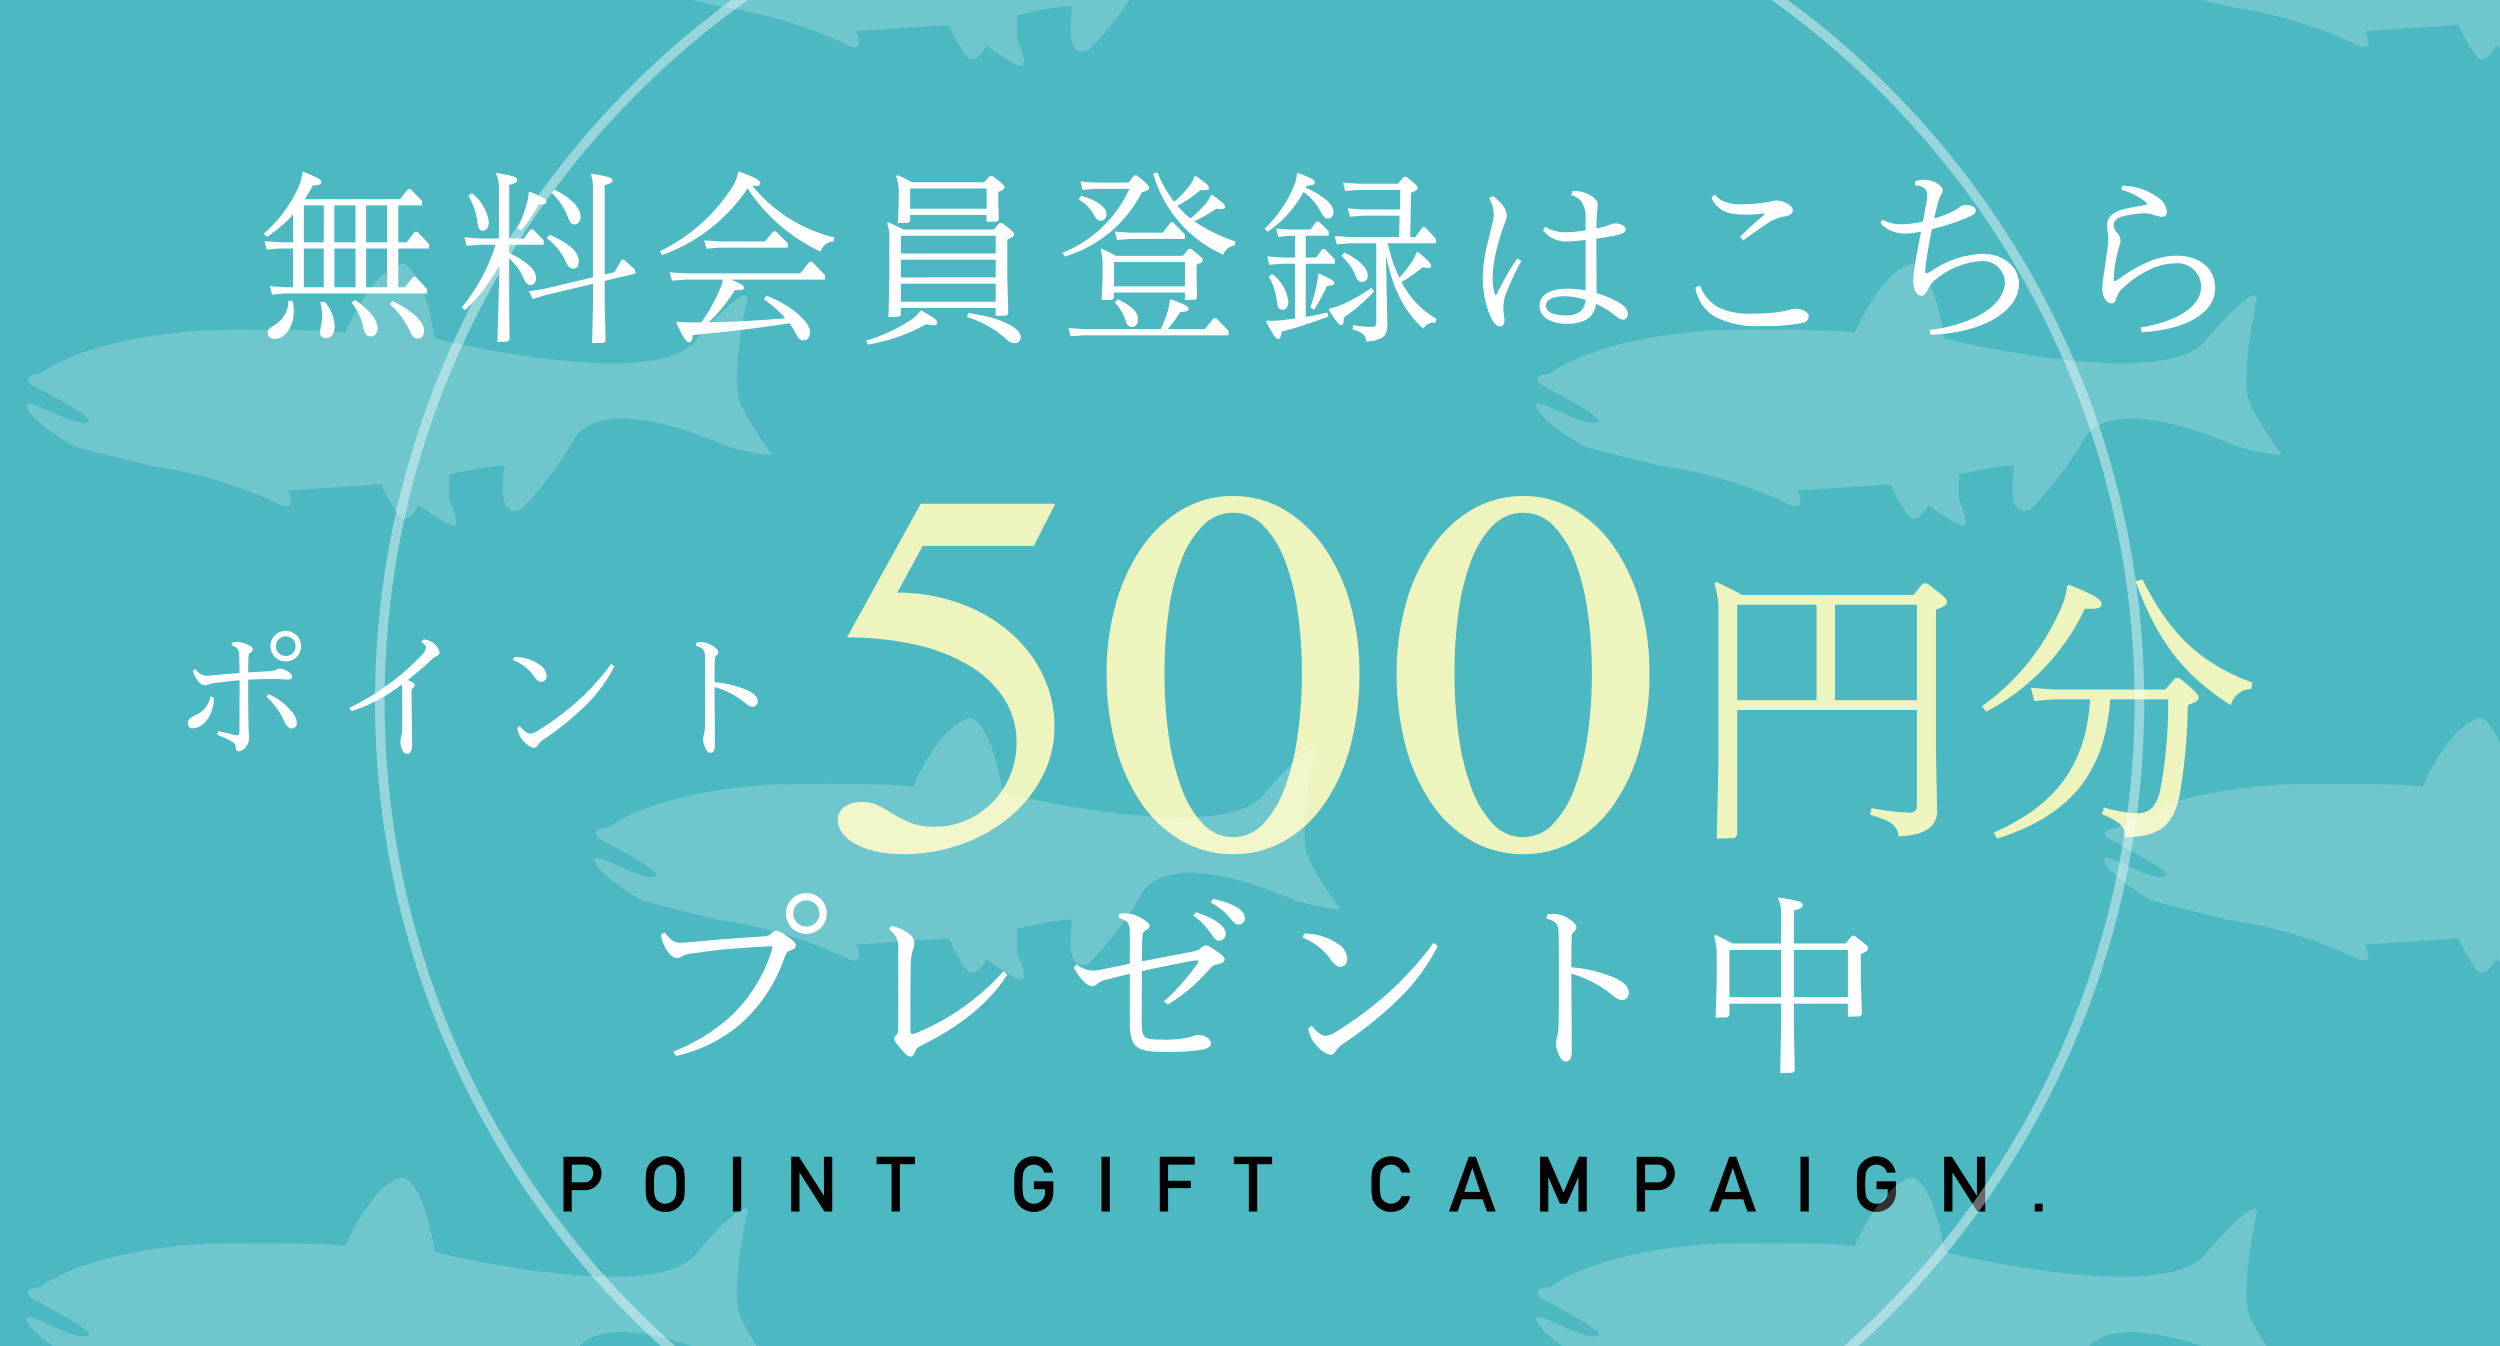 <svg xmlns="http://www.w3.org/2000/svg" xmlns:xlink="http://www.w3.org/1999/xlink" width="260" height="140" viewBox="0 0 260 140">
  <defs>
    <clipPath id="clip-path">
      <path id="パス_878" data-name="パス 878" d="M0,0H260V140H0Z" transform="translate(400 2375)" fill="#4cb8c1"/>
    </clipPath>
    <clipPath id="clip-path-3">
      <rect width="312.535" height="162" fill="none"/>
    </clipPath>
  </defs>
  <g id="グループ_271" data-name="グループ 271" transform="translate(-100 -2375)">
    <path id="パス_12" data-name="パス 12" d="M0,0H260V140H0Z" transform="translate(100 2375)" fill="#4cb8c1"/>
    <path id="パス_885" data-name="パス 885" d="M1.465-4.879H2.711a1.083,1.083,0,0,1,.617.16.717.717,0,0,1,.273.277,1.105,1.105,0,0,1,.094.48.962.962,0,0,1-.23.625.91.91,0,0,1-.723.3H1.465ZM.6,0h.863V-2.223H2.777a1.684,1.684,0,0,0,1.336-.562,1.729,1.729,0,0,0,.445-1.152,1.763,1.763,0,0,0-.176-.812A1.369,1.369,0,0,0,3.945-5.3a1.745,1.745,0,0,0-.633-.336A3.3,3.3,0,0,0,2.664-5.7H.6ZM9.148-2.848a9.525,9.525,0,0,0,.059,1.32,1.6,1.6,0,0,0,.078.3q.051.117.113.246a1.908,1.908,0,0,0,.664.7,2,2,0,0,0,1.121.328,2.035,2.035,0,0,0,1.133-.328,1.857,1.857,0,0,0,.648-.7,1.317,1.317,0,0,0,.2-.551,10.977,10.977,0,0,0,.051-1.32,10.955,10.955,0,0,0-.051-1.328,1.307,1.307,0,0,0-.2-.543,1.914,1.914,0,0,0-.648-.7,1.991,1.991,0,0,0-1.133-.32,1.958,1.958,0,0,0-1.121.32,1.967,1.967,0,0,0-.664.7,1.573,1.573,0,0,0-.191.543A9.507,9.507,0,0,0,9.148-2.848Zm.867,0a6.8,6.8,0,0,1,.063-1.145.942.942,0,0,1,.223-.473,1.089,1.089,0,0,1,.359-.293,1.193,1.193,0,0,1,.523-.121,1.256,1.256,0,0,1,.535.121,1.028,1.028,0,0,1,.344.293,1,1,0,0,1,.23.473,7.248,7.248,0,0,1,.059,1.145,7.083,7.083,0,0,1-.059,1.137,1,1,0,0,1-.23.48.954.954,0,0,1-.344.285,1.064,1.064,0,0,1-.535.129,1.013,1.013,0,0,1-.523-.129A1.01,1.01,0,0,1,10.3-1.23a.949.949,0,0,1-.223-.48A6.647,6.647,0,0,1,10.016-2.848ZM18.223,0h.863V-5.7h-.863Zm6.063,0h.863V-4.047h.016L27.738,0h.816V-5.7h-.863v4.047h-.016L25.1-5.7h-.812ZM34.723,0h.867V-4.926h1.559V-5.7H33.164v.77h1.559Zm14.8-2.32h1.16v.3a1.193,1.193,0,0,1-.336.863,1.1,1.1,0,0,1-.832.344,1.013,1.013,0,0,1-.523-.129,1.01,1.01,0,0,1-.359-.285.949.949,0,0,1-.223-.48,6.647,6.647,0,0,1-.062-1.137,6.8,6.8,0,0,1,.063-1.145.942.942,0,0,1,.223-.473,1.089,1.089,0,0,1,.359-.293,1.193,1.193,0,0,1,.523-.121,1.128,1.128,0,0,1,.7.238,1.253,1.253,0,0,1,.383.586h.914a2.149,2.149,0,0,0-.656-1.2,1.929,1.929,0,0,0-1.344-.488,1.958,1.958,0,0,0-1.121.32,1.967,1.967,0,0,0-.664.7,1.573,1.573,0,0,0-.191.543,9.507,9.507,0,0,0-.059,1.328,9.525,9.525,0,0,0,.059,1.32,1.6,1.6,0,0,0,.078.3q.051.117.113.246a1.908,1.908,0,0,0,.664.7,2,2,0,0,0,1.121.328,2.014,2.014,0,0,0,1.445-.59,2.016,2.016,0,0,0,.586-1.434v-1.16H49.523ZM56.555,0h.863V-5.7h-.863Zm6.063,0h.863V-2.434h2.367V-3.2H63.48v-1.68h2.773V-5.7H62.617Zm9.262,0h.867V-4.926H74.3V-5.7H70.32v.77h1.559ZM87.758-1.594a1.157,1.157,0,0,1-1.086.777,1.013,1.013,0,0,1-.523-.129,1.01,1.01,0,0,1-.359-.285.949.949,0,0,1-.223-.48A6.647,6.647,0,0,1,85.5-2.848a6.8,6.8,0,0,1,.063-1.145.942.942,0,0,1,.223-.473,1.089,1.089,0,0,1,.359-.293,1.193,1.193,0,0,1,.523-.121,1.128,1.128,0,0,1,.7.238,1.253,1.253,0,0,1,.383.586h.914a2.149,2.149,0,0,0-.656-1.2,1.929,1.929,0,0,0-1.344-.488,1.958,1.958,0,0,0-1.121.32,1.967,1.967,0,0,0-.664.7,1.573,1.573,0,0,0-.191.543,9.507,9.507,0,0,0-.059,1.328,9.525,9.525,0,0,0,.059,1.32,1.6,1.6,0,0,0,.078.3q.051.117.113.246a1.908,1.908,0,0,0,.664.7,2,2,0,0,0,1.121.328,2.033,2.033,0,0,0,1.285-.422,2.139,2.139,0,0,0,.715-1.219Zm6.531-.445.824-2.488h.016l.824,2.488ZM96.641,0h.91L95.48-5.7h-.723L92.688,0H93.6l.438-1.273H96.2Zm5.52,0h.863V-3.551h.016L104.23-.816h.719l1.191-2.734h.02V0h.863V-5.7h-.816l-1.6,3.711L102.973-5.7h-.812Zm10.926-4.879h1.246a1.083,1.083,0,0,1,.617.16.717.717,0,0,1,.273.277,1.105,1.105,0,0,1,.094.48.962.962,0,0,1-.23.625.91.91,0,0,1-.723.3h-1.277ZM112.223,0h.863V-2.223H114.4a1.684,1.684,0,0,0,1.336-.562,1.729,1.729,0,0,0,.445-1.152A1.763,1.763,0,0,0,116-4.75a1.369,1.369,0,0,0-.437-.547,1.745,1.745,0,0,0-.633-.336,3.3,3.3,0,0,0-.648-.062h-2.062Zm9.156-2.039.824-2.488h.016l.824,2.488ZM123.73,0h.91l-2.07-5.7h-.723L119.777,0h.914l.438-1.273h2.16Zm5.52,0h.863V-5.7h-.863Zm7.91-2.32h1.16v.3a1.193,1.193,0,0,1-.336.863,1.1,1.1,0,0,1-.832.344,1.013,1.013,0,0,1-.523-.129,1.01,1.01,0,0,1-.359-.285.948.948,0,0,1-.223-.48,6.646,6.646,0,0,1-.062-1.137,6.8,6.8,0,0,1,.063-1.145.942.942,0,0,1,.223-.473,1.089,1.089,0,0,1,.359-.293,1.193,1.193,0,0,1,.523-.121,1.128,1.128,0,0,1,.7.238,1.253,1.253,0,0,1,.383.586h.914a2.149,2.149,0,0,0-.656-1.2,1.929,1.929,0,0,0-1.344-.488,1.958,1.958,0,0,0-1.121.32,1.967,1.967,0,0,0-.664.7,1.573,1.573,0,0,0-.191.543,9.507,9.507,0,0,0-.059,1.328,9.525,9.525,0,0,0,.059,1.32,1.6,1.6,0,0,0,.078.3q.051.117.113.246a1.908,1.908,0,0,0,.664.7,2,2,0,0,0,1.121.328,2.014,2.014,0,0,0,1.445-.59,2.016,2.016,0,0,0,.586-1.434v-1.16H137.16ZM144.191,0h.863V-4.047h.016L147.645,0h.816V-5.7H147.6v4.047h-.016L145-5.7h-.812Zm9.422,0h.816V-.816h-.816Z" transform="translate(158 2501)"/>
    <path id="パス_884" data-name="パス 884" d="M17.86-17.12A2.108,2.108,0,0,0,15.74-15a2.108,2.108,0,0,0,2.12,2.12A2.108,2.108,0,0,0,19.98-15,2.108,2.108,0,0,0,17.86-17.12Zm0,.76A1.349,1.349,0,0,1,19.22-15a1.349,1.349,0,0,1-1.36,1.36A1.349,1.349,0,0,1,16.5-15,1.349,1.349,0,0,1,17.86-16.36ZM4.3-.18a15.55,15.55,0,0,0,6.68-3.3,16.276,16.276,0,0,0,4.54-6.74c.3-.76.36-.84.74-.96.36-.12.5-.28.5-.5,0-.24-.24-.52-.98-1a2.767,2.767,0,0,0-1.04-.52c-.12,0-.24.04-.52.26a.971.971,0,0,1-.74.32c-1.28.08-2.62.18-4.02.28-1.26.1-2.54.22-3.82.34-.34.02-.7.04-.88.04-.6,0-1-.22-1.64-1.08l-.38.24A3.76,3.76,0,0,0,3.48-11a1.3,1.3,0,0,0,.9.64,1.255,1.255,0,0,0,.6-.2,2.433,2.433,0,0,1,.88-.26c1.14-.16,2.3-.34,3.66-.46,1.24-.1,2.34-.18,3.64-.26.34-.02.78-.04,1-.04.14,0,.16.02.16.12a3.253,3.253,0,0,1-.22.8,16.212,16.212,0,0,1-3.98,6.24A19.135,19.135,0,0,1,4.02-.64ZM26.44-13.34a2.093,2.093,0,0,1,.98,1.98v8.1c0,.66-.04.76-.2.9a.556.556,0,0,0-.22.44c0,.18.18.38.7,1,.58.7.78.8.96.8.2,0,.38-.14.52-.52.14-.34.2-.4.72-.66,3.64-1.84,6.82-4.14,8.86-7.34L38.36-9A24.445,24.445,0,0,1,29.5-2.66a1.914,1.914,0,0,1-.64.2c-.14,0-.18-.08-.18-.42,0-2.66,0-5.08.04-7.08a5.034,5.034,0,0,1,.24-1.3,3.227,3.227,0,0,0,.14-.78,1.343,1.343,0,0,0-.62-.88,3.72,3.72,0,0,0-1.8-.78ZM58.1-14.78a7.189,7.189,0,0,1,1.74,1.74c.46.68.64.88.98.88a.693.693,0,0,0,.66-.72c0-.66-.82-1.52-3.1-2.24Zm1.82-1.34a6.806,6.806,0,0,1,1.92,1.5c.52.64.7.76.98.76a.614.614,0,0,0,.64-.66c0-.72-.96-1.5-3.32-2Zm-9.6,1.58c.94.26,1.18.6,1.18,1.44v3.32c-.92.2-1.84.38-2.78.58a4.841,4.841,0,0,1-1.1.14,2.681,2.681,0,0,1-1.64-.64l-.3.32a5.269,5.269,0,0,0,1.08,1.5,1.461,1.461,0,0,0,.8.46.818.818,0,0,0,.54-.24,2.167,2.167,0,0,1,.98-.46c.74-.2,1.58-.4,2.42-.6v5.08c0,1.58.28,2.14.76,2.52.46.36,1.14.52,3.02.52a22.826,22.826,0,0,0,3.7-.22c.7-.14.96-.36.96-.68,0-.46-.68-.86-1.24-.86a1.936,1.936,0,0,0-.52.08c-.18.06-.36.12-.6.18a11.054,11.054,0,0,1-2.6.22c-1.16,0-1.6-.06-1.88-.26-.26-.2-.36-.52-.36-1.62,0-1.66,0-3.56.02-5.24,1.62-.38,3.28-.68,4.84-1a6.352,6.352,0,0,1,.94-.12c.08,0,.1.02.1.06a1.163,1.163,0,0,1-.2.4,22.321,22.321,0,0,1-3.38,3.8l.4.34a18.7,18.7,0,0,0,4.16-3.5c.48-.54.54-.6,1.04-.7.5-.12.7-.26.7-.5s-.32-.52-.92-.92c-.6-.42-.86-.54-1.02-.54a.941.941,0,0,0-.52.26c-.3.26-.34.28-1.24.46-1.38.26-3.16.6-4.9.94,0-.78,0-1.54.04-2.44.02-.42.08-.66.34-.78.24-.12.42-.26.42-.48,0-.18-.24-.42-.8-.76a3.411,3.411,0,0,0-1.72-.54,3.105,3.105,0,0,0-.62.06ZM83.1-11.96a34.231,34.231,0,0,1-3.96,4.52,37.194,37.194,0,0,1-6.16,4.72,2.378,2.378,0,0,1-1.1.44c-.38,0-.84-.28-1.46-1.04l-.36.28A3.317,3.317,0,0,0,71.1-1.08a2.367,2.367,0,0,0,1.24.78.614.614,0,0,0,.56-.36,2.913,2.913,0,0,1,1.02-.94,40.777,40.777,0,0,0,6-4.96,21.071,21.071,0,0,0,3.6-5.02ZM69.62-12.9l-.16.42A6.3,6.3,0,0,1,72.4-10.2c.42.58.7.74,1.02.74a.743.743,0,0,0,.7-.82,1.946,1.946,0,0,0-1.02-1.58,5.883,5.883,0,0,0-3.38-1.04Zm25.2-1.58c1.14.38,1.26.62,1.28,1.74.02,1.18.02,2.42.02,3.6,0,2.06.02,4.14-.04,5.94a4.058,4.058,0,0,1-.14,1.04,2.706,2.706,0,0,0-.12.76,3.167,3.167,0,0,0,.3,1.08c.22.5.42.72.74.72s.6-.26.6-1.02c0-3.3-.04-5.76-.04-8.12a11.761,11.761,0,0,1,4.12,2.12c.6.5.84.62,1.16.62a.718.718,0,0,0,.7-.78c0-.5-.36-1.02-1.46-1.52a14.382,14.382,0,0,0-4.52-1.1c0-1.08,0-2.14.04-3.14a.605.605,0,0,1,.26-.58.616.616,0,0,0,.22-.44c0-.18-.12-.4-.54-.72a3.163,3.163,0,0,0-1.8-.68,3.585,3.585,0,0,0-.68.06Zm19.34,2.6c-.58-.34-1.14-.6-1.78-.9l-.12.12a6.326,6.326,0,0,1,.28,2.02V-7.9l-.12,3.74,1.24-.04.2-.2V-5.62h5.38v2.34l-.1,4.88,1.32-.04.2-.2-.1-4.64V-5.62h5.62v1.36l1.26-.04.2-.2-.12-3.66v-2.62c.56-.22.76-.36.76-.58,0-.24-.24-.44-1.4-1.32h-.28l-.66.8h-5.38V-15.3c.74-.2.92-.3.92-.56,0-.34-.38-.46-2.46-.8l-.1.12a3.4,3.4,0,0,1,.32,1.68v2.98Zm6.4.68h5.62v4.9h-5.62Zm-1.32,0v4.9h-5.38v-4.9Z" transform="translate(166 2485)" fill="#fff"/>
    <path id="パス_880" data-name="パス 880" d="M-99.522-8.8h-1.406l-1.558-.114.228.874,1.33-.114h1.406v4.028h-.855l-1.558-.114.228.874,1.33-.114h14.8v-.456l-1.2-1.273h-.266l-.836,1.083h-.7V-8.151h3.211v-.456L-86.6-9.9h-.266l-.855,1.1h-.855v-3.838h2.47v-.456l-1.2-1.235h-.266l-.836,1.045h-9.9a14.776,14.776,0,0,0,.836-1.425c.7-.038.893-.114.893-.361s-.285-.418-1.862-1.064l-.133.1a4.362,4.362,0,0,1-.361,1.444,14.57,14.57,0,0,1-3.629,4.9l.323.323a14.383,14.383,0,0,0,2.717-2.318Zm9.785.646v4.028h-2.185V-8.151Zm-3.287,0v4.028h-2.2V-8.151Zm-3.306,0v4.028H-98.4V-8.151ZM-98.4-8.8v-3.838h2.071V-8.8Zm3.173,0v-3.838h2.2V-8.8Zm3.306,0v-3.838h2.185V-8.8Zm2.432,6.422a8.034,8.034,0,0,1,2.014,2.6c.38.836.57.988.95.988s.627-.3.627-.836c0-.912-1.2-2.052-3.268-3.059Zm-3.952-.171A6.375,6.375,0,0,1-92.226.019c.171.741.361.969.8.969.38,0,.7-.3.7-.874,0-.722-.627-1.729-2.337-2.907ZM-100-2.736a2.936,2.936,0,0,1-1.425,2.527c-.608.361-.741.513-.741.836,0,.38.323.627.76.627.931,0,1.957-1.14,1.957-2.831a5.176,5.176,0,0,0-.1-1.1Zm3.306.171a5.282,5.282,0,0,1,.19,1.387,4.76,4.76,0,0,1-.076.912,4.182,4.182,0,0,0-.133.779.576.576,0,0,0,.627.646c.589,0,.893-.513.893-1.292a4.152,4.152,0,0,0-1.045-2.489Zm18.43,4.123L-77.2,1.52l.19-.19-.038-4.579V-7.125a5.806,5.806,0,0,1,1.52,2.109c.19.418.4.665.665.665.361,0,.608-.266.608-.741,0-.722-.627-1.558-2.793-2.6V-8.55h3.591v-.456l-1.1-1.14h-.266l-.7.95h-1.52v-5.567c.665-.19.836-.285.836-.494,0-.323-.361-.437-2.109-.76l-.1.114a3.234,3.234,0,0,1,.3,1.6V-9.2h-2.033L-81.7-9.31l.228.874,1.33-.114h1.691a19.421,19.421,0,0,1-3.515,6.5l.323.323a19.094,19.094,0,0,0,3.591-4.693Zm9.937-6.042v2.2l-.095,3.971,1.216-.038.19-.19-.1-3.933V-4.788l3.23-.76-.095-.437-1.14-1.026-.266.057-.7,1.254-1.026.247v-9.291c.627-.171.817-.285.817-.494,0-.266-.4-.4-2.147-.7l-.1.114a3.912,3.912,0,0,1,.209,1.463v9.2l-5.13,1.216-1.539.228.4.817,1.292-.4Zm-4.313-9.481a6.839,6.839,0,0,1,1.71,2.565c.209.532.38.741.684.741.418,0,.627-.418.627-.8,0-.912-.893-1.881-2.679-2.812Zm-.494,4.731a6.2,6.2,0,0,1,1.9,2.3c.342.741.513.874.874.874.342,0,.551-.266.551-.76,0-.969-.95-1.862-3.021-2.755Zm-8.17-4.427a6.789,6.789,0,0,1,.95,2.793c.076.684.266.855.589.855.342,0,.608-.323.608-.893a4.584,4.584,0,0,0-1.767-3Zm6.289-.323a5.5,5.5,0,0,1-.209,1.178,12.648,12.648,0,0,1-.969,2.546l.4.228a15.061,15.061,0,0,0,1.805-2.7c.665,0,.817-.095.817-.3,0-.266-.418-.475-1.71-1.026Zm21.774-2.09a4.213,4.213,0,0,1-.646,1.6A18.6,18.6,0,0,1-61.37-7.866l.209.4A18.009,18.009,0,0,0-52.25-14.4a18.343,18.343,0,0,0,7.6,6.574A1.455,1.455,0,0,1-43.3-8.892l.076-.418a15.646,15.646,0,0,1-8.531-5.377c.684.076.817-.038.817-.266,0-.3-.456-.551-2.166-1.2Zm9.044,11.153v-.456l-1.349-1.406h-.266l-.969,1.216H-58.786l-1.558-.114.228.874,1.33-.114h3.971a4.359,4.359,0,0,1-.323,1.007A18.112,18.112,0,0,1-57.057-.475H-57.4a14.847,14.847,0,0,1-2.185-.076l-.076.133C-58.938,1.1-58.634,1.6-58.349,1.6c.228,0,.38-.285.418-.76C-53.96.475-51.547.171-47.9-.38A6.3,6.3,0,0,1-47.272.627c.3.608.494.76.836.76.418,0,.684-.3.684-.874,0-.912-1.786-2.736-4.56-3.762l-.247.38A12,12,0,0,1-48.317-.893c-2.641.19-5.3.4-7.961.4a17.152,17.152,0,0,0,2.717-3.344c.684.057.931-.019.931-.247,0-.19-.266-.418-1.349-.836ZM-48.07-8.246V-8.7l-1.235-1.235h-.266l-.874,1.045H-55.2l-1.558-.114.228.874,1.33-.114Zm12.046-1.881c-.513-.266-1.007-.494-1.6-.76l-.114.114a4.535,4.535,0,0,1,.228,1.8v4.1L-37.6-1.026l1.1-.038.19-.19v-.722h9.861v.836l1.121-.038.19-.19-.1-3.648V-9.1c.494-.19.7-.342.7-.532,0-.209-.247-.4-1.235-1.178h-.266l-.627.684ZM-36.309-4.5h9.861v1.881h-9.861Zm0-.646V-6.992h9.861v1.843Zm0-2.489V-9.481h9.861v1.843Zm8.911-4.009v.722l1.083-.038.19-.19-.057-1.9v-.988c.513-.19.646-.342.646-.494,0-.19-.228-.4-1.254-1.159h-.266l-.589.646h-7.5a11.912,11.912,0,0,0-1.558-.741l-.114.114a4.438,4.438,0,0,1,.285,1.8v.893l-.1,2.185,1.1-.038.19-.19v-.627Zm0-.646H-35.34V-14.4H-27.4ZM-34.314-1.634a3.081,3.081,0,0,1-.912.874,17.592,17.592,0,0,1-4.693,2.185l.171.418a18.787,18.787,0,0,0,6.08-2.128,4.557,4.557,0,0,0,.8.114c.285,0,.342-.1.342-.3,0-.266-.418-.513-1.634-1.235Zm4.864.608A10.6,10.6,0,0,1-25.5,1.14c.418.38.684.551,1.007.551a.61.61,0,0,0,.646-.684c0-.741-1.691-1.938-5.434-2.451Zm23.674-14.63a3.167,3.167,0,0,1-.494.931,11.222,11.222,0,0,1-1.615,1.71,12.932,12.932,0,0,1-1.748-3.059l-.437.114a13.067,13.067,0,0,0,7.3,8.455,1.468,1.468,0,0,1,1.159-.969l.1-.4A18.3,18.3,0,0,1-5.8-10.982a15.084,15.084,0,0,0,2.318-1.33,2.8,2.8,0,0,0,.494.057c.3,0,.4-.1.4-.228,0-.209-.152-.38-1.33-1.254l-.133.019a4.143,4.143,0,0,1-.513.836,10.86,10.86,0,0,1-1.634,1.6A11.157,11.157,0,0,1-7.562-12.6,12.657,12.657,0,0,0-5.13-14.25a3.627,3.627,0,0,0,.38.038c.361,0,.494-.114.494-.266,0-.171-.152-.361-1.387-1.216Zm-8.17,8.265a13.451,13.451,0,0,0-1.482-.741l-.114.114a5.361,5.361,0,0,1,.209,1.8v1.007l-.1,2.413,1.1-.019.19-.19v-.57h7.372v.779l1.083-.038.19-.19-.057-2.033V-6.5c.494-.152.646-.285.646-.437,0-.228-.209-.38-1.216-1.178h-.266l-.589.722Zm-.19.646h7.372v2.527h-7.372ZM-17.309.228-18.867.114l.209.874,1.349-.114H-2.223V.418L-3.515-.912h-.266L-4.693.228H-8.55A11.765,11.765,0,0,0-7.277-1.539c.627-.038.893-.114.893-.342,0-.247-.3-.4-1.8-.988l-.171.114a4.862,4.862,0,0,1-.19,1.083,13.371,13.371,0,0,1-.741,1.9Zm4.769-14.592a12.935,12.935,0,0,1-6.954,6.65l.228.4A13.244,13.244,0,0,0-11.248-14c.646-.209.741-.285.741-.437,0-.228-.152-.456-1.273-1.33h-.266l-.589.76h-3.439l-1.558-.114.228.874,1.33-.114Zm-5.282,1.1a4.437,4.437,0,0,1,1.6,1.615c.247.437.38.608.684.608a.638.638,0,0,0,.608-.7c0-.627-.8-1.387-2.641-1.9ZM-12.483-9.8l-1.558-.114.209.874,1.349-.114h5.719v-.456L-7.98-10.868h-.266L-9.082-9.8Zm-1.6,7.239A4.968,4.968,0,0,1-12.92-.608c.133.418.3.608.646.608.38,0,.627-.285.627-.779,0-.76-.627-1.387-2.09-2.09ZM14.136-7.486C14.782-4.2,15.96-1.653,18.031.19a1.227,1.227,0,0,1,1.254-.627l.114-.4A9.1,9.1,0,0,1,15.77-4.674a16.125,16.125,0,0,0,2.185-1.539,2.6,2.6,0,0,0,.57.076c.209,0,.3-.057.3-.19,0-.247-.114-.437-1.311-1.444l-.209.019a3.408,3.408,0,0,1-.38.836,13.54,13.54,0,0,1-1.387,1.8A16.005,16.005,0,0,1,14.326-8.7h5.016v-.456l-1.121-1.216h-.266l-.76,1.026h-.532l.095-4.617c.589-.247.684-.342.684-.513,0-.152-.228-.418-1.178-1.14H16l-.608.722H11.21L9.671-15.01l.228.874,1.311-.114h4.427l-.057,2.033H11.723l-1.558-.114.228.874,1.33-.114h3.838L15.5-9.348H10.355L8.8-9.462l.228.874,1.33-.114h2.774V-.475c0,.342-.152.475-.475.475a11.2,11.2,0,0,1-1.919-.19l-.076.456c1.216.323,1.368.722,1.425,1.254,1.729-.114,2.2-.57,2.2-1.748ZM5.795-9.481H8.189v-.456L7.163-10.963H6.9l-.608.836H4.18l-1.463-.114.228.874L4.18-9.481h.513V-7.22H3.344L1.786-7.334l.228.874,1.33-.114H4.693v5.7c-.38.057-.76.095-1.2.152a10.4,10.4,0,0,1-1.748.076l-.076.114C2.565,1.1,2.736,1.254,2.926,1.254s.285-.171.361-.76C5.168,0,6.232-.4,8.151-1.064L8.056-1.5c-.931.209-1.634.361-2.261.456V-6.574H8.816V-7.03L7.79-8.094H7.524l-.646.874H5.795Zm-.912-6.46a4.312,4.312,0,0,1-.38,1.425A12.588,12.588,0,0,1,1.52-10.222l.323.323a11.749,11.749,0,0,0,3.724-4.142A6.081,6.081,0,0,1,7.41-11.875c.228.418.437.608.7.608.342,0,.57-.266.57-.722,0-.7-.912-1.6-2.888-2.489a1.018,1.018,0,0,1,.095-.209c.646-.019.855-.133.855-.342,0-.247-.361-.437-1.729-.988Zm4.636,8.55a5.984,5.984,0,0,1,1.52,2.2c.133.342.3.532.608.532a.626.626,0,0,0,.589-.7c0-.7-.684-1.52-2.413-2.375Zm-1.33,5.6C9.044-.4,9.291-.19,9.481-.19c.171,0,.285-.152.266-.779A19.653,19.653,0,0,0,12.9-3.686l-.266-.38A18.779,18.779,0,0,1,9.481-2.28a6.974,6.974,0,0,1-1.254.38ZM1.938-5.244a6.233,6.233,0,0,1,.855,2.6c.076.684.285.855.608.855.342,0,.589-.323.589-.836A4.231,4.231,0,0,0,2.318-5.491Zm5.13-.228a4.2,4.2,0,0,1-.114.969A17.81,17.81,0,0,1,6.27-2.014l.4.228A22.235,22.235,0,0,0,8-4.256c.589-.057.76-.133.76-.323s-.323-.4-1.558-.969ZM33.4-13.7a1.86,1.86,0,0,1,1.121.741,3.243,3.243,0,0,1,.38,1.843v1.064a14.456,14.456,0,0,1-2,.209,4.156,4.156,0,0,1-2.2-.57l-.228.361a3.017,3.017,0,0,0,2.641,1.159c.38,0,.95-.057,1.786-.152V-3.8a9.915,9.915,0,0,0-1.938-.171c-1.824,0-2.85.684-2.85,1.767,0,1.14,1.1,1.881,2.85,1.881,1.786,0,2.812-.646,3.04-2.071a8.64,8.64,0,0,1,1.824,1.1c.532.418.741.532.969.532.285,0,.494-.247.494-.608,0-.475-.418-.931-1.33-1.387a10.909,10.909,0,0,0-1.919-.76c0-1.881-.019-3.781-.019-5.662.76-.1,1.254-.19,1.672-.266,1.159-.228,1.368-.4,1.368-.7A.537.537,0,0,0,38.7-10.6a1.656,1.656,0,0,0-.7-.171,1.223,1.223,0,0,0-.532.133,7.726,7.726,0,0,1-1.444.4c.019-.608.019-1.064.057-1.482.019-.228.038-.437.057-.608a3.525,3.525,0,0,0,.019-.418c0-.342-.266-.646-.722-.912a3.237,3.237,0,0,0-1.577-.475,1.954,1.954,0,0,0-.323.019ZM30.78-2.223c0-.627.8-.969,1.938-.969a7.34,7.34,0,0,1,2.185.38C34.827-1.8,34.2-1.2,32.87-1.2,31.559-1.2,30.78-1.539,30.78-2.223ZM27.8-7.125a28.9,28.9,0,0,0-2.109,3.648c-.038.076-.095.171-.133.171s-.095-.1-.114-.171a5.709,5.709,0,0,1-.209-1.615,12.328,12.328,0,0,1,.456-3.1c.19-.7.418-1.558.646-2.166.095-.266.19-.513.247-.665a1.676,1.676,0,0,0,.114-.608,1.771,1.771,0,0,0-.323-.893,4.215,4.215,0,0,0-1.14-1.1l-.361.247a3.369,3.369,0,0,1,.475,1.634,5.168,5.168,0,0,1-.133.931c-.209.912-.437,1.786-.57,2.375a15.086,15.086,0,0,0-.437,3.344A10.8,10.8,0,0,0,24.7-1.9c.342,1.045.779,1.843,1.254,1.843.342,0,.513-.228.513-.608a4.415,4.415,0,0,0-.057-.589,4.465,4.465,0,0,1-.057-.646,4.1,4.1,0,0,1,.19-1.33,25.573,25.573,0,0,1,1.691-3.629Zm20.2-6.346a2.207,2.207,0,0,0,.665.988c.57.551,1.292.8,2.945.8A11.718,11.718,0,0,0,53.39-11.8c.057,0,.1.019.1.057s-.019.1-.133.19a31.655,31.655,0,0,0-2.394,2.185l.342.361c.855-.627,1.748-1.254,2.66-1.862a4.163,4.163,0,0,1,1.71-.627c.494-.095.779-.323.779-.627s-.323-.589-.722-.779a2.318,2.318,0,0,0-.969-.247,2.991,2.991,0,0,0-.608.1c-.247.057-.475.1-.76.133a15.863,15.863,0,0,1-2.147.152,4.309,4.309,0,0,1-2.166-.38,3.012,3.012,0,0,1-.741-.627ZM46.322-4.085a4.271,4.271,0,0,0,2.033,3.021,9.289,9.289,0,0,0,4.826.969,20.15,20.15,0,0,0,4.332-.323.714.714,0,0,0,.589-.665c0-.4-.551-.8-1.33-.8a2.049,2.049,0,0,0-.57.076c-.209.057-.418.114-.589.152a16.147,16.147,0,0,1-3.344.266,7.363,7.363,0,0,1-3.439-.589A4.174,4.174,0,0,1,46.8-4.332ZM70.794.817C75.81.665,79.971-1.444,79.971-4.5c0-1.615-1.463-3.1-3.781-3.1a10,10,0,0,0-5.263,1.748,1.563,1.563,0,0,1-.589.285c-.057,0-.114-.095-.114-.228a7.133,7.133,0,0,1,.1-.988c.114-.893.323-2.014.589-3.382a23.963,23.963,0,0,0,3.4-1.083c.893-.361,1.159-.551,1.159-.855,0-.342-.4-.589-.988-.589a1.077,1.077,0,0,0-.722.266,5.322,5.322,0,0,1-.646.4,14.622,14.622,0,0,1-1.976.76c.133-.551.285-1.159.437-1.748a3.112,3.112,0,0,1,.3-.722.974.974,0,0,0,.171-.456c0-.3-.323-.608-.741-.817a2.89,2.89,0,0,0-1.235-.3,2.481,2.481,0,0,0-.893.171l-.019.418a1.528,1.528,0,0,1,1.007.323.862.862,0,0,1,.266.684,5.521,5.521,0,0,1-.114.912c-.114.665-.228,1.273-.323,1.824a9.722,9.722,0,0,1-2.318.3,3.729,3.729,0,0,1-1.919-.494l-.19.38a3.381,3.381,0,0,0,2.584,1.083,7.487,7.487,0,0,0,1.634-.209c-.228,1.216-.456,2.337-.608,3.325a12.122,12.122,0,0,0-.19,1.843c0,.95.4,1.5.817,1.5.3,0,.494-.228.7-.665a2.73,2.73,0,0,1,.912-1.1A8.1,8.1,0,0,1,76-6.84a2.29,2.29,0,0,1,2.508,2.128C78.508-2.2,75.2-.247,70.661.323Zm19.8-15.086a7.3,7.3,0,0,1,2.47,1.2c.171.133.209.209.209.266,0,.076-.076.114-.266.152a19.119,19.119,0,0,0-2.223.437c-.893.228-1.653.741-1.653,1.615a4.423,4.423,0,0,0,.076.722,3.83,3.83,0,0,1,.057.684,9.908,9.908,0,0,1-.1,1.1c-.114.817-.228,1.691-.342,2.451a11.8,11.8,0,0,0-.19,1.691c0,.8.475,1.5.95,1.5.285,0,.418-.171.532-.551a1.953,1.953,0,0,1,.7-1.064,10.24,10.24,0,0,1,2.736-1.881,6.271,6.271,0,0,1,2.622-.665A2.466,2.466,0,0,1,98.914-4.18c0,1.9-2.185,3.572-6.308,4.237l.152.494c4.712-.266,7.619-2.071,7.619-4.579,0-2.014-1.539-3.382-4.066-3.382a7.8,7.8,0,0,0-2.983.684,16.127,16.127,0,0,0-2.983,1.748c-.228.152-.323.209-.4.209s-.114-.038-.114-.247a8.968,8.968,0,0,1,.1-1.216,14.9,14.9,0,0,1,.437-2.033,2.808,2.808,0,0,0,.171-.7,1.436,1.436,0,0,0-.418-.893,1.1,1.1,0,0,1-.3-.684c0-.608.456-.855,1.216-1.026a10.705,10.705,0,0,1,2.014-.247,3.162,3.162,0,0,1,.969.171,3.224,3.224,0,0,0,.836.19c.342,0,.494-.19.494-.532a1.948,1.948,0,0,0-.874-1.444,6.555,6.555,0,0,0-3.743-1.254Z" transform="translate(230 2409)" fill="#fff"/>
    <path id="パス_882" data-name="パス 882" d="M24.519-31.233H12.971l-2.659,4.861a19.208,19.208,0,0,1,4.27.47,18.512,18.512,0,0,1,3.894,1.343,15.961,15.961,0,0,1,3.33,2.122,14.06,14.06,0,0,1,2.578,2.793,13.1,13.1,0,0,1,1.678,3.357,12.022,12.022,0,0,1,.6,3.827A11.172,11.172,0,0,1,25.432-7.3a13.674,13.674,0,0,1-3.37,4.23A16.222,16.222,0,0,1,17.04-.215,18.013,18.013,0,0,1,10.85.833,12.326,12.326,0,0,1,8.11.551,8.271,8.271,0,0,1,5.989-.215a4.171,4.171,0,0,1-1.37-1.128,2.244,2.244,0,0,1-.483-1.37,1.56,1.56,0,0,1,.739-1.41,3.157,3.157,0,0,1,1.732-.47,3.823,3.823,0,0,1,1.826.4q.752.4,1.531.886a11.936,11.936,0,0,0,1.759.886,6.67,6.67,0,0,0,2.511.4,8.024,8.024,0,0,0,3.29-.685,8.623,8.623,0,0,0,2.7-1.866,8.82,8.82,0,0,0,1.826-2.78,8.749,8.749,0,0,0,.671-3.424,8.34,8.34,0,0,0-1.249-4.485A10.825,10.825,0,0,0,17.926-18.7a18.543,18.543,0,0,0-5.559-2.216A31.459,31.459,0,0,0,5.076-21.7L12.756-35.61H26.748ZM45.251.833a10.614,10.614,0,0,1-5.385-1.4A12.835,12.835,0,0,1,35.7-4.458a19.189,19.189,0,0,1-2.672-5.962,28.861,28.861,0,0,1-.94-7.573,26.385,26.385,0,0,1,.94-7.144A19.509,19.509,0,0,1,35.7-31a13.361,13.361,0,0,1,4.163-3.961,10.31,10.31,0,0,1,5.385-1.45,10.24,10.24,0,0,1,5.371,1.45A13.417,13.417,0,0,1,54.772-31a19.509,19.509,0,0,1,2.672,5.868,26.385,26.385,0,0,1,.94,7.144,28.861,28.861,0,0,1-.94,7.573,19.189,19.189,0,0,1-2.672,5.962A12.885,12.885,0,0,1,50.623-.564,10.542,10.542,0,0,1,45.251.833Zm0-1.772a4.226,4.226,0,0,0,3.142-1.4A10.845,10.845,0,0,0,50.623-6.1a26.146,26.146,0,0,0,1.329-5.438,45.277,45.277,0,0,0,.443-6.459,44.434,44.434,0,0,0-.443-6.418,24.269,24.269,0,0,0-1.329-5.3,10.361,10.361,0,0,0-2.229-3.612,4.3,4.3,0,0,0-3.142-1.343,4.334,4.334,0,0,0-3.169,1.343,10.361,10.361,0,0,0-2.229,3.612,23.8,23.8,0,0,0-1.316,5.3,45.8,45.8,0,0,0-.43,6.418,46.669,46.669,0,0,0,.43,6.459A25.621,25.621,0,0,0,39.854-6.1a10.845,10.845,0,0,0,2.229,3.76A4.254,4.254,0,0,0,45.251-.94ZM75.41.833a10.614,10.614,0,0,1-5.385-1.4,12.835,12.835,0,0,1-4.163-3.894,19.189,19.189,0,0,1-2.672-5.962,28.861,28.861,0,0,1-.94-7.573,26.385,26.385,0,0,1,.94-7.144A19.509,19.509,0,0,1,65.863-31a13.361,13.361,0,0,1,4.163-3.961,10.31,10.31,0,0,1,5.385-1.45,10.24,10.24,0,0,1,5.371,1.45A13.417,13.417,0,0,1,84.93-31,19.509,19.509,0,0,1,87.6-25.137a26.385,26.385,0,0,1,.94,7.144,28.862,28.862,0,0,1-.94,7.573A19.189,19.189,0,0,1,84.93-4.458,12.885,12.885,0,0,1,80.781-.564,10.542,10.542,0,0,1,75.41.833Zm0-1.772a4.226,4.226,0,0,0,3.142-1.4A10.845,10.845,0,0,0,80.781-6.1a26.146,26.146,0,0,0,1.329-5.438,45.277,45.277,0,0,0,.443-6.459,44.434,44.434,0,0,0-.443-6.418,24.269,24.269,0,0,0-1.329-5.3,10.361,10.361,0,0,0-2.229-3.612A4.3,4.3,0,0,0,75.41-34.67a4.334,4.334,0,0,0-3.169,1.343,10.361,10.361,0,0,0-2.229,3.612,23.8,23.8,0,0,0-1.316,5.3,45.8,45.8,0,0,0-.43,6.418,46.668,46.668,0,0,0,.43,6.459A25.621,25.621,0,0,0,70.012-6.1a10.845,10.845,0,0,0,2.229,3.76A4.254,4.254,0,0,0,75.41-.94Z" transform="translate(183 2463)" fill="#eef4be"/>
    <path id="パス_883" data-name="パス 883" d="M24.36-11.16v9.9c0,.54-.24.78-.78.78a23.679,23.679,0,0,1-3.93-.48l-.18.69c2.22.63,2.88,1.14,2.97,2.25,2.64-.09,4.02-.93,4.02-2.64l-.12-6.09V-21.6c.87-.3,1.14-.51,1.14-.81,0-.36-.39-.63-2.07-1.92h-.42L24-23.13H6.15c-.87-.51-1.71-.9-2.67-1.35l-.18.18a9.489,9.489,0,0,1,.42,3.03V-5.61L3.54,2.22l1.83-.06.3-.3V-11.16ZM13.92-12.18H5.67v-9.93h8.25Zm1.92,0v-9.93h8.52v9.93Zm34.65-.09a48.557,48.557,0,0,1-.84,9.51c-.42,1.74-1.17,2.34-2.43,2.34a14.828,14.828,0,0,1-3.42-.6l-.21.69c1.98.84,2.46,1.32,2.37,2.4,3.78-.03,5.04-1.32,5.7-4.26a58.811,58.811,0,0,0,.87-9.48c.87-.3,1.14-.51,1.14-.78,0-.3-.3-.63-2.01-2.04h-.42l-1.05,1.2H38.67l-2.46-.18.36,1.38,2.1-.18h3.69C41.97-5.13,38.43-1.08,32.34,1.59l.36.63c7.56-2.4,11.22-6.78,11.76-14.49ZM31.56-10.98A23.377,23.377,0,0,0,41.82-21.69c1.26.03,1.74-.03,1.74-.51s-.84-.96-3.36-1.98l-.21.12a8.059,8.059,0,0,1-.78,2.58,24.065,24.065,0,0,1-8.1,9.93ZM47.1-24.54c2.25,6.24,5.1,9.84,9.9,12.87a2.3,2.3,0,0,1,2.13-1.68l.12-.66c-5.31-1.98-8.55-4.92-11.43-10.74Z" transform="translate(275 2460)" fill="#eef4be"/>
    <path id="パス_881" data-name="パス 881" d="M-20.28-12.39a1.581,1.581,0,0,0-1.59,1.59,1.581,1.581,0,0,0,1.59,1.59,1.581,1.581,0,0,0,1.59-1.59A1.581,1.581,0,0,0-20.28-12.39Zm0,.57a1.012,1.012,0,0,1,1.02,1.02,1.012,1.012,0,0,1-1.02,1.02A1.012,1.012,0,0,1-21.3-10.8,1.012,1.012,0,0,1-20.28-11.82ZM-25.1-1.965c0,.36-.09.435-.24.435a1.557,1.557,0,0,1-.36-.06c-.495-.12-.975-.24-1.6-.375l-.12.375a13.135,13.135,0,0,1,1.575.735c.24.165.315.225.345.5.03.3.09.5.33.5a1.077,1.077,0,0,0,.8-.555,1.548,1.548,0,0,0,.285-.78c0-.15-.015-.315-.03-.48a5.12,5.12,0,0,1-.03-.555c-.045-1.65-.045-3.345-.045-5.085.81-.045,1.89-.075,2.775-.075.3,0,.54.015.765.03.21.015.42.03.63.03.24,0,.39-.09.39-.285a.644.644,0,0,0-.345-.495,1.954,1.954,0,0,0-.87-.36.952.952,0,0,0-.405.1,1.492,1.492,0,0,1-.63.165c-.63.045-1.485.075-2.31.135,0-.42.015-1.05.03-1.545.015-.27.03-.4.195-.51a.42.42,0,0,0,.255-.36c0-.21-.3-.375-.615-.51a2.762,2.762,0,0,0-1.02-.255,2.223,2.223,0,0,0-.465.045l-.1.315a1.208,1.208,0,0,1,.6.345,1.121,1.121,0,0,1,.18.69c.03.7.045,1.38.045,1.845-.975.06-1.965.165-2.8.24-.375.03-.555.045-.63.045a1.484,1.484,0,0,1-1.17-.72l-.27.21a3.369,3.369,0,0,0,.585,1.11.941.941,0,0,0,.66.39,1.116,1.116,0,0,0,.42-.09,1.872,1.872,0,0,1,.54-.135c.795-.1,1.755-.21,2.67-.3ZM-22.29-5.55a7.383,7.383,0,0,1,1.77,2.415c.315.66.54.9.87.9a.551.551,0,0,0,.525-.6A1.989,1.989,0,0,0-19.74-4.08,6.281,6.281,0,0,0-22.05-5.8Zm-5.82-.03A2.582,2.582,0,0,1-29.7-3.615c-.585.27-.765.51-.765.84,0,.36.24.525.585.525a1.987,1.987,0,0,0,1.365-.825A3.541,3.541,0,0,0-27.78-5.46Zm14.655,1.545a16.338,16.338,0,0,0,4.38-2.16c.315-.21.585-.405.87-.615a8.746,8.746,0,0,1,.03.945c.015,1.125.03,2.475-.015,3.81a3.819,3.819,0,0,1-.075.63,2.157,2.157,0,0,0-.09.6,2.112,2.112,0,0,0,.21.855A.6.6,0,0,0-7.68.405c.33,0,.54-.225.54-1.02-.015-1.815-.045-3.54-.06-5.355,0-.315.03-.39.165-.51a.343.343,0,0,0,.15-.285c0-.15-.12-.24-.285-.315-.12-.06-.285-.135-.42-.2C-6.7-7.965-5.94-8.64-5.25-9.27a2.451,2.451,0,0,1,.63-.48c.21-.105.33-.195.33-.39a1.425,1.425,0,0,0-.375-.735,1.964,1.964,0,0,0-1.305-.63l-.21.255c.36.27.48.465.48.585a1.126,1.126,0,0,1-.33.66A22.437,22.437,0,0,1-9.555-6.87a26.135,26.135,0,0,1-4.125,2.5ZM13.575-8.97a25.673,25.673,0,0,1-2.97,3.39,27.9,27.9,0,0,1-4.62,3.54,1.783,1.783,0,0,1-.825.33c-.285,0-.63-.21-1.095-.78l-.27.21a2.487,2.487,0,0,0,.78,1.47,1.775,1.775,0,0,0,.93.585.461.461,0,0,0,.42-.27,2.185,2.185,0,0,1,.765-.7,30.583,30.583,0,0,0,4.5-3.72,15.8,15.8,0,0,0,2.7-3.765Zm-10.11-.7-.12.315a4.725,4.725,0,0,1,2.2,1.71c.315.435.525.555.765.555A.557.557,0,0,0,6.84-7.71a1.459,1.459,0,0,0-.765-1.185,4.413,4.413,0,0,0-2.535-.78Zm18.9-1.185c.855.285.945.465.96,1.3.015.885.015,1.815.015,2.7,0,1.545.015,3.105-.03,4.455a3.043,3.043,0,0,1-.105.78,2.03,2.03,0,0,0-.09.57,2.376,2.376,0,0,0,.225.81c.165.375.315.54.555.54s.45-.195.45-.765c0-2.475-.03-4.32-.03-6.09a8.821,8.821,0,0,1,3.09,1.59c.45.375.63.465.87.465a.538.538,0,0,0,.525-.585c0-.375-.27-.765-1.095-1.14a10.787,10.787,0,0,0-3.39-.825c0-.81,0-1.605.03-2.355a.454.454,0,0,1,.2-.435.462.462,0,0,0,.165-.33c0-.135-.09-.3-.405-.54a2.372,2.372,0,0,0-1.35-.51,2.689,2.689,0,0,0-.51.045Z" transform="translate(150 2453)" fill="#fff"/>
    <g id="マスクグループ_52" data-name="マスクグループ 52" transform="translate(-300)" clip-path="url(#clip-path)">
      <g id="楕円形_8" data-name="楕円形 8" transform="translate(439 2357)" fill="none" stroke="#fff" stroke-width="1" opacity="0.415">
        <ellipse cx="92" cy="91" rx="92" ry="91" stroke="none"/>
        <ellipse cx="92" cy="91" rx="91.5" ry="90.5" fill="none"/>
      </g>
    </g>
    <g id="マスクグループ_53" data-name="マスクグループ 53" transform="translate(-300)" opacity="0.199" clip-path="url(#clip-path)">
      <g id="リピートグリッド_11" data-name="リピートグリッド 11" transform="translate(402.775 2354.638)" clip-path="url(#clip-path-3)">
        <g id="グループ_267" data-name="グループ 267" transform="translate(-1141 -228.332)">
          <path id="パス_13" data-name="パス 13" d="M741.055,296.352s2.758-6.616,6.054-7.2c2.387,1.108,3.261,7.787,3.261,7.787s23.374,5.8,27.316,0c5.22-6,5.224-4.28,5.224-4.28s-1.575,6.88-1,10.266c.522,1.9,2.416,4.441,3.18,5.66,1.778,1.238-4.4-.447-4.4-.447s-13.261-6.268-16.093-.254c-1.005,1.9-4.319,6.153-5.445,6.936-.854.114-2.207.3-1.531-4.609-.669-.295-5.754.876-5.754.876v2.571s1.11,2.307.611,2.679-3.767-2.074-3.767-2.074-.868,1.554-1.6,1.432-2.329-3.588-2.329-3.588l-9.679.633s1.05,2.25-.735,1.523a45.872,45.872,0,0,0-13.377-4.053c-7.066-1.71-8.166-2.073-8.166-2.073s-5.291-3.069-4.869-4.445c1.265-.06,5.022,2.587,6.475,1.908.363-.636-6.087-3.876-6.087-3.876s-1.051-1.036,1.022-1.129c1.129-.919,6.188-3.885,17.3-4.516C740.212,295.894,741.055,296.352,741.055,296.352Z" transform="translate(492.124 -60.815)" fill="#fff"/>
          <path id="パス_14" data-name="パス 14" d="M741.055,296.352s2.758-6.616,6.054-7.2c2.387,1.108,3.261,7.787,3.261,7.787s23.374,5.8,27.316,0c5.22-6,5.224-4.28,5.224-4.28s-1.575,6.88-1,10.266c.522,1.9,2.416,4.441,3.18,5.66,1.778,1.238-4.4-.447-4.4-.447s-13.261-6.268-16.093-.254c-1.005,1.9-4.319,6.153-5.445,6.936-.854.114-2.207.3-1.531-4.609-.669-.295-5.754.876-5.754.876v2.571s1.11,2.307.611,2.679-3.767-2.074-3.767-2.074-.868,1.554-1.6,1.432-2.329-3.588-2.329-3.588l-9.679.633s1.05,2.25-.735,1.523a45.872,45.872,0,0,0-13.377-4.053c-7.066-1.71-8.166-2.073-8.166-2.073s-5.291-3.069-4.869-4.445c1.265-.06,5.022,2.587,6.475,1.908.363-.636-6.087-3.876-6.087-3.876s-1.051-1.036,1.022-1.129c1.129-.919,6.188-3.885,17.3-4.516C740.212,295.894,741.055,296.352,741.055,296.352Z" transform="translate(433.07 -13.04)" fill="#fff"/>
        </g>
        <g id="グループ_267-2" data-name="グループ 267" transform="translate(-984 -228.332)">
          <path id="パス_13-2" data-name="パス 13" d="M741.055,296.352s2.758-6.616,6.054-7.2c2.387,1.108,3.261,7.787,3.261,7.787s23.374,5.8,27.316,0c5.22-6,5.224-4.28,5.224-4.28s-1.575,6.88-1,10.266c.522,1.9,2.416,4.441,3.18,5.66,1.778,1.238-4.4-.447-4.4-.447s-13.261-6.268-16.093-.254c-1.005,1.9-4.319,6.153-5.445,6.936-.854.114-2.207.3-1.531-4.609-.669-.295-5.754.876-5.754.876v2.571s1.11,2.307.611,2.679-3.767-2.074-3.767-2.074-.868,1.554-1.6,1.432-2.329-3.588-2.329-3.588l-9.679.633s1.05,2.25-.735,1.523a45.872,45.872,0,0,0-13.377-4.053c-7.066-1.71-8.166-2.073-8.166-2.073s-5.291-3.069-4.869-4.445c1.265-.06,5.022,2.587,6.475,1.908.363-.636-6.087-3.876-6.087-3.876s-1.051-1.036,1.022-1.129c1.129-.919,6.188-3.885,17.3-4.516C740.212,295.894,741.055,296.352,741.055,296.352Z" transform="translate(492.124 -60.815)" fill="#fff"/>
          <path id="パス_14-2" data-name="パス 14" d="M741.055,296.352s2.758-6.616,6.054-7.2c2.387,1.108,3.261,7.787,3.261,7.787s23.374,5.8,27.316,0c5.22-6,5.224-4.28,5.224-4.28s-1.575,6.88-1,10.266c.522,1.9,2.416,4.441,3.18,5.66,1.778,1.238-4.4-.447-4.4-.447s-13.261-6.268-16.093-.254c-1.005,1.9-4.319,6.153-5.445,6.936-.854.114-2.207.3-1.531-4.609-.669-.295-5.754.876-5.754.876v2.571s1.11,2.307.611,2.679-3.767-2.074-3.767-2.074-.868,1.554-1.6,1.432-2.329-3.588-2.329-3.588l-9.679.633s1.05,2.25-.735,1.523a45.872,45.872,0,0,0-13.377-4.053c-7.066-1.71-8.166-2.073-8.166-2.073s-5.291-3.069-4.869-4.445c1.265-.06,5.022,2.587,6.475,1.908.363-.636-6.087-3.876-6.087-3.876s-1.051-1.036,1.022-1.129c1.129-.919,6.188-3.885,17.3-4.516C740.212,295.894,741.055,296.352,741.055,296.352Z" transform="translate(433.07 -13.04)" fill="#fff"/>
        </g>
        <g id="グループ_267-3" data-name="グループ 267" transform="translate(-1141 -133.332)">
          <path id="パス_13-3" data-name="パス 13" d="M741.055,296.352s2.758-6.616,6.054-7.2c2.387,1.108,3.261,7.787,3.261,7.787s23.374,5.8,27.316,0c5.22-6,5.224-4.28,5.224-4.28s-1.575,6.88-1,10.266c.522,1.9,2.416,4.441,3.18,5.66,1.778,1.238-4.4-.447-4.4-.447s-13.261-6.268-16.093-.254c-1.005,1.9-4.319,6.153-5.445,6.936-.854.114-2.207.3-1.531-4.609-.669-.295-5.754.876-5.754.876v2.571s1.11,2.307.611,2.679-3.767-2.074-3.767-2.074-.868,1.554-1.6,1.432-2.329-3.588-2.329-3.588l-9.679.633s1.05,2.25-.735,1.523a45.872,45.872,0,0,0-13.377-4.053c-7.066-1.71-8.166-2.073-8.166-2.073s-5.291-3.069-4.869-4.445c1.265-.06,5.022,2.587,6.475,1.908.363-.636-6.087-3.876-6.087-3.876s-1.051-1.036,1.022-1.129c1.129-.919,6.188-3.885,17.3-4.516C740.212,295.894,741.055,296.352,741.055,296.352Z" transform="translate(492.124 -60.815)" fill="#fff"/>
          <path id="パス_14-3" data-name="パス 14" d="M741.055,296.352s2.758-6.616,6.054-7.2c2.387,1.108,3.261,7.787,3.261,7.787s23.374,5.8,27.316,0c5.22-6,5.224-4.28,5.224-4.28s-1.575,6.88-1,10.266c.522,1.9,2.416,4.441,3.18,5.66,1.778,1.238-4.4-.447-4.4-.447s-13.261-6.268-16.093-.254c-1.005,1.9-4.319,6.153-5.445,6.936-.854.114-2.207.3-1.531-4.609-.669-.295-5.754.876-5.754.876v2.571s1.11,2.307.611,2.679-3.767-2.074-3.767-2.074-.868,1.554-1.6,1.432-2.329-3.588-2.329-3.588l-9.679.633s1.05,2.25-.735,1.523a45.872,45.872,0,0,0-13.377-4.053c-7.066-1.71-8.166-2.073-8.166-2.073s-5.291-3.069-4.869-4.445c1.265-.06,5.022,2.587,6.475,1.908.363-.636-6.087-3.876-6.087-3.876s-1.051-1.036,1.022-1.129c1.129-.919,6.188-3.885,17.3-4.516C740.212,295.894,741.055,296.352,741.055,296.352Z" transform="translate(433.07 -13.04)" fill="#fff"/>
        </g>
        <g id="グループ_267-4" data-name="グループ 267" transform="translate(-984 -133.332)">
          <path id="パス_13-4" data-name="パス 13" d="M741.055,296.352s2.758-6.616,6.054-7.2c2.387,1.108,3.261,7.787,3.261,7.787s23.374,5.8,27.316,0c5.22-6,5.224-4.28,5.224-4.28s-1.575,6.88-1,10.266c.522,1.9,2.416,4.441,3.18,5.66,1.778,1.238-4.4-.447-4.4-.447s-13.261-6.268-16.093-.254c-1.005,1.9-4.319,6.153-5.445,6.936-.854.114-2.207.3-1.531-4.609-.669-.295-5.754.876-5.754.876v2.571s1.11,2.307.611,2.679-3.767-2.074-3.767-2.074-.868,1.554-1.6,1.432-2.329-3.588-2.329-3.588l-9.679.633s1.05,2.25-.735,1.523a45.872,45.872,0,0,0-13.377-4.053c-7.066-1.71-8.166-2.073-8.166-2.073s-5.291-3.069-4.869-4.445c1.265-.06,5.022,2.587,6.475,1.908.363-.636-6.087-3.876-6.087-3.876s-1.051-1.036,1.022-1.129c1.129-.919,6.188-3.885,17.3-4.516C740.212,295.894,741.055,296.352,741.055,296.352Z" transform="translate(492.124 -60.815)" fill="#fff"/>
          <path id="パス_14-4" data-name="パス 14" d="M741.055,296.352s2.758-6.616,6.054-7.2c2.387,1.108,3.261,7.787,3.261,7.787s23.374,5.8,27.316,0c5.22-6,5.224-4.28,5.224-4.28s-1.575,6.88-1,10.266c.522,1.9,2.416,4.441,3.18,5.66,1.778,1.238-4.4-.447-4.4-.447s-13.261-6.268-16.093-.254c-1.005,1.9-4.319,6.153-5.445,6.936-.854.114-2.207.3-1.531-4.609-.669-.295-5.754.876-5.754.876v2.571s1.11,2.307.611,2.679-3.767-2.074-3.767-2.074-.868,1.554-1.6,1.432-2.329-3.588-2.329-3.588l-9.679.633s1.05,2.25-.735,1.523a45.872,45.872,0,0,0-13.377-4.053c-7.066-1.71-8.166-2.073-8.166-2.073s-5.291-3.069-4.869-4.445c1.265-.06,5.022,2.587,6.475,1.908.363-.636-6.087-3.876-6.087-3.876s-1.051-1.036,1.022-1.129c1.129-.919,6.188-3.885,17.3-4.516C740.212,295.894,741.055,296.352,741.055,296.352Z" transform="translate(433.07 -13.04)" fill="#fff"/>
        </g>
      </g>
    </g>
  </g>
</svg>
